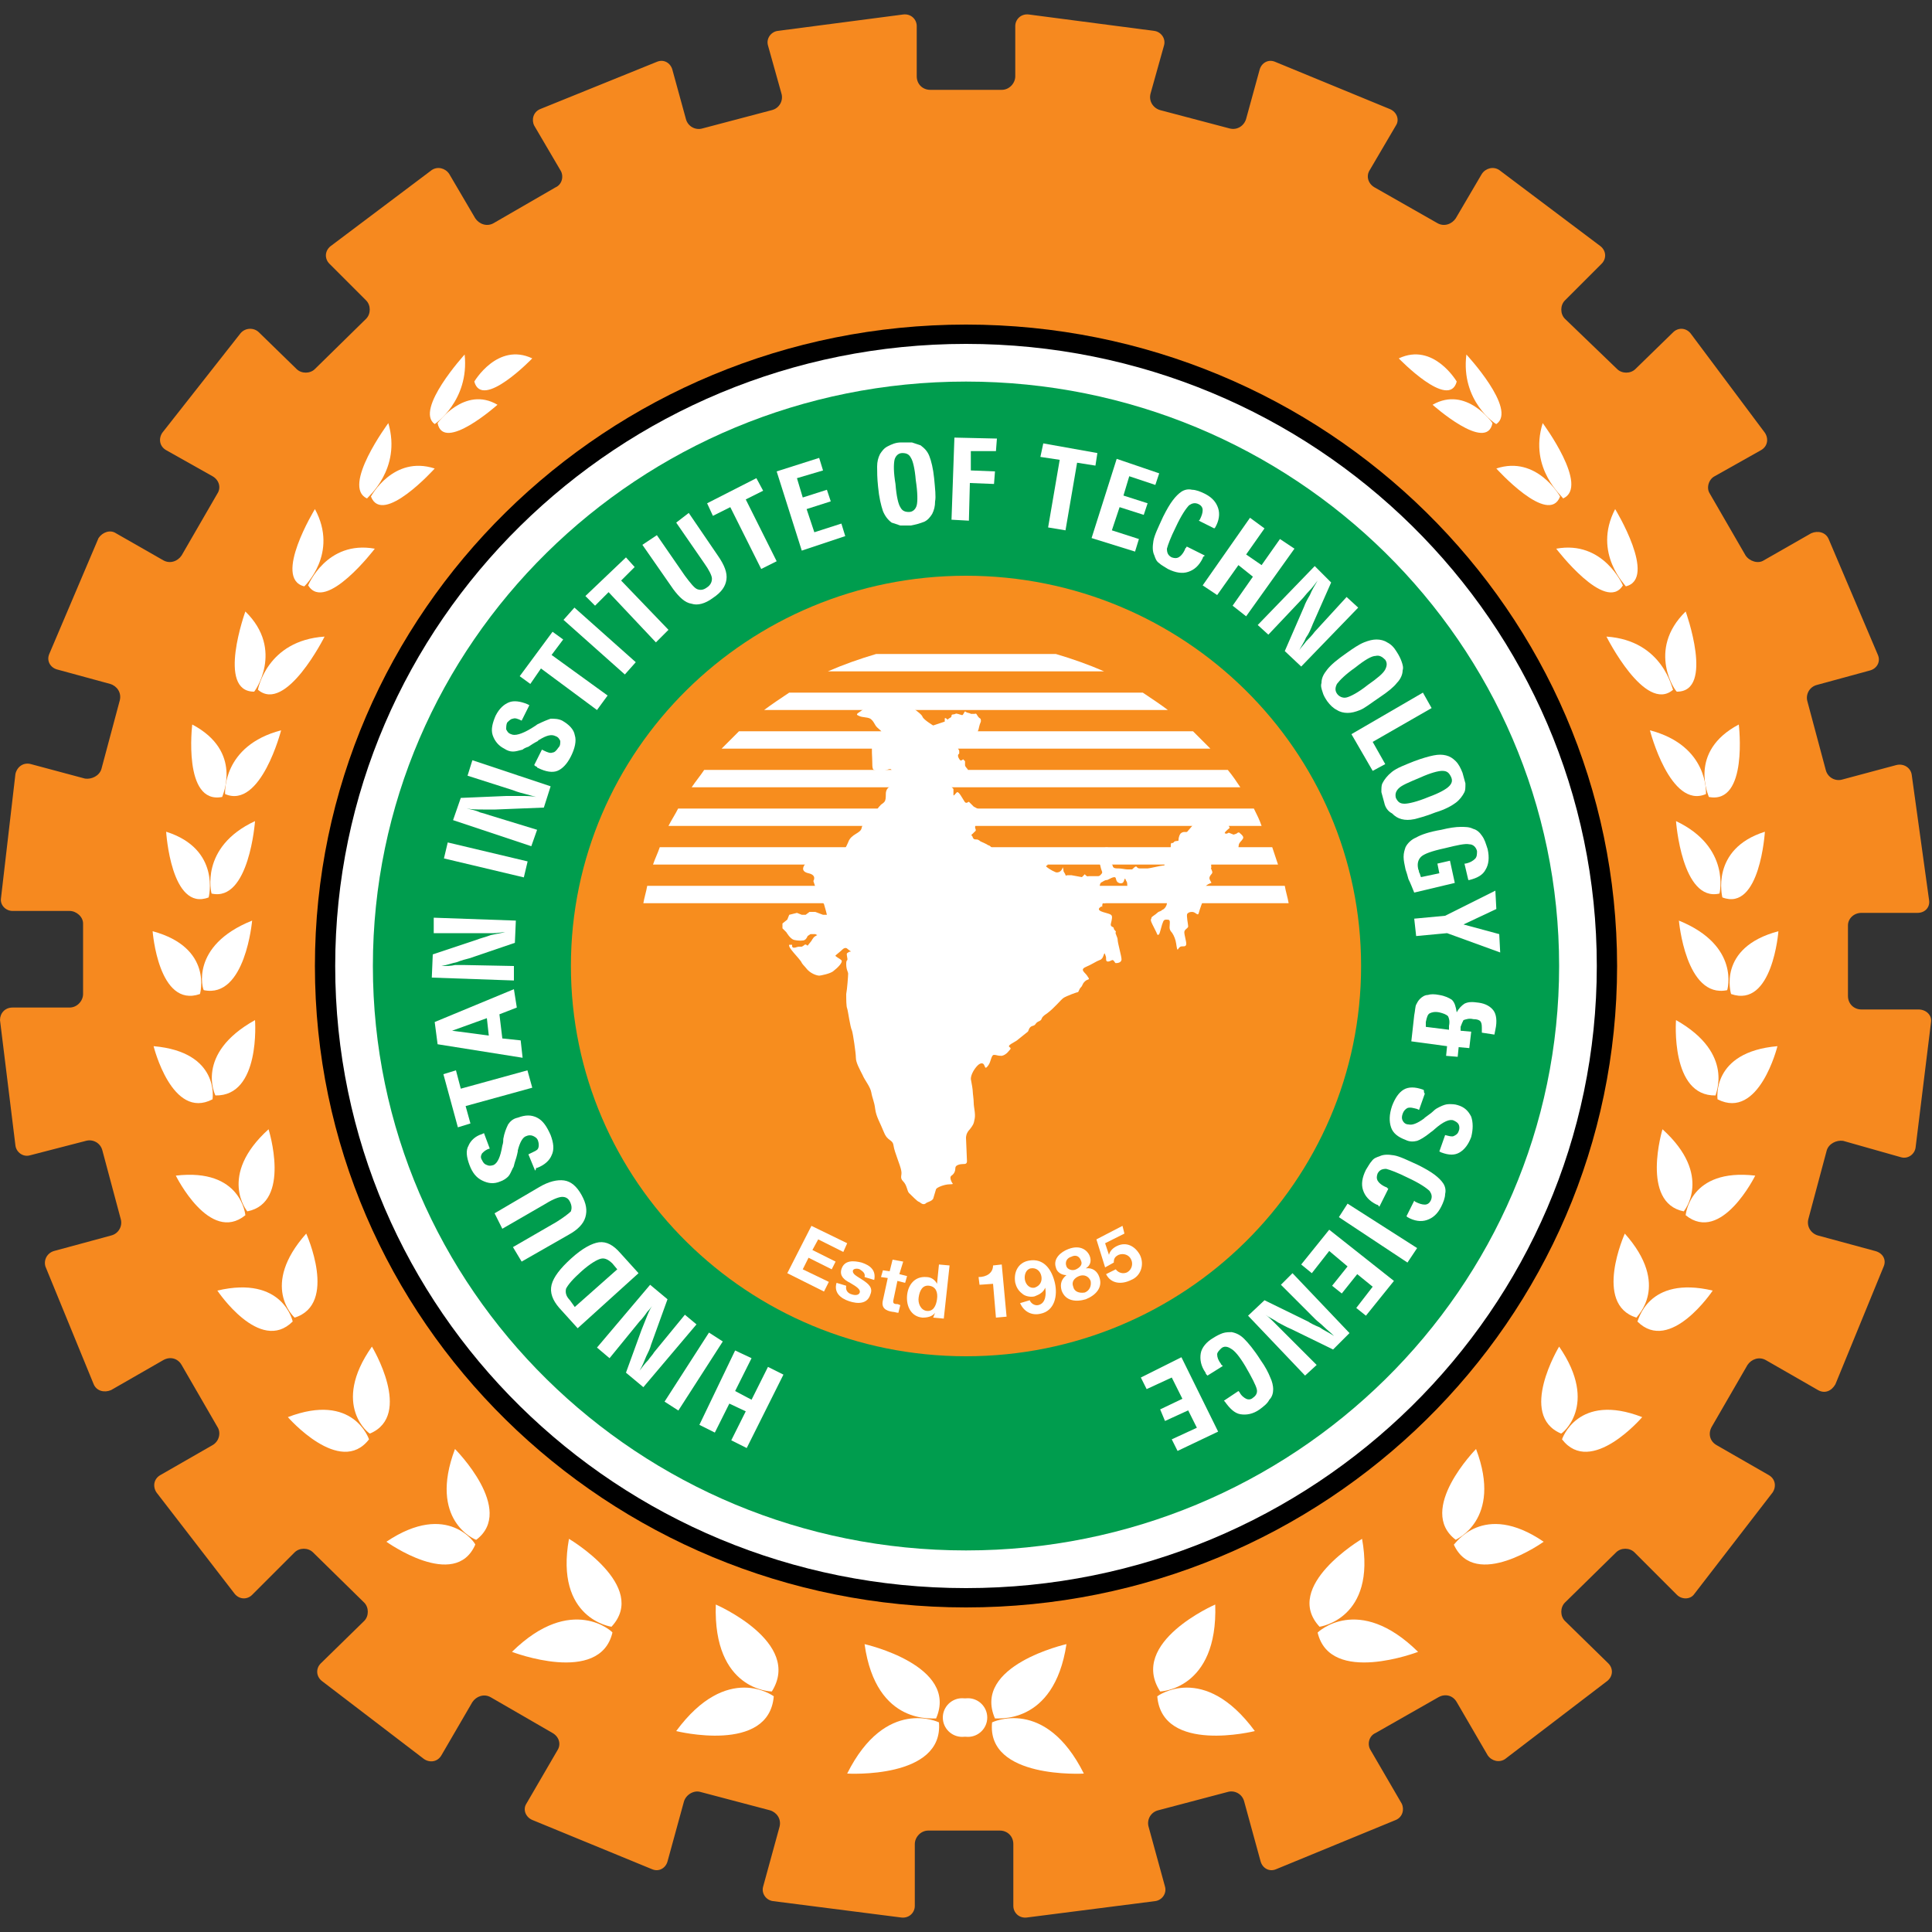 <?xml version="1.0" encoding="utf-8"?>
<!-- Generator: Adobe Illustrator 26.0.0, SVG Export Plug-In . SVG Version: 6.00 Build 0)  -->
<svg version="1.1" id="Layer_1" xmlns="http://www.w3.org/2000/svg" xmlns:xlink="http://www.w3.org/1999/xlink" x="0px" y="0px"
	 viewBox="0 0 200 200" style="enable-background:new 0 0 200 200;" xml:space="preserve">
<rect x="0" y="0" width="200" height="200" fill="#333333" stroke="none"/>
<style type="text/css">
	.st0{fill:#F6891F;}
	.st1{fill:#FFFFFF;}
	.st2{fill:#009D4E;}
	.st3{fill:#F78D1E;}
</style>
<g>
	<path class="st0" d="M196.8,119.8c0.7,0.2,1.4-0.3,1.5-1l1.6-13c0.1-0.7-0.5-1.3-1.3-1.3h-5.9c-0.8,0-1.4-0.6-1.4-1.4v-7.3
		c0-0.7,0.6-1.3,1.4-1.3h5.8c0.8,0,1.3-0.6,1.2-1.3l-1.8-13c-0.1-0.7-0.8-1.2-1.6-1l-5.6,1.5c-0.7,0.2-1.5-0.2-1.7-1l-1.9-7.1
		c-0.2-0.7,0.2-1.5,1-1.7l5.5-1.5c0.7-0.2,1.1-0.9,0.8-1.6l-5.1-12c-0.3-0.7-1.1-0.9-1.8-0.6l-4.9,2.8c-0.6,0.4-1.5,0.1-1.9-0.5
		l-3.7-6.4c-0.4-0.6-0.1-1.5,0.5-1.8l4.8-2.7c0.7-0.4,0.8-1.2,0.4-1.8L175,34.5c-0.5-0.6-1.3-0.6-1.8-0.1l-3.9,3.8
		c-0.5,0.5-1.4,0.5-1.9,0L162,33c-0.5-0.5-0.5-1.4,0-1.9l3.8-3.8c0.5-0.5,0.5-1.3-0.1-1.8l-10.5-7.9c-0.6-0.4-1.4-0.2-1.8,0.4
		l-2.7,4.6c-0.4,0.6-1.2,0.9-1.9,0.5l-6.5-3.7c-0.7-0.4-0.9-1.2-0.5-1.8l2.7-4.6c0.4-0.6,0.1-1.4-0.6-1.7L132,6.4
		c-0.7-0.3-1.4,0.1-1.6,0.8l-1.4,5.1c-0.2,0.7-0.9,1.2-1.7,1l-7.2-1.9c-0.7-0.2-1.2-0.9-1-1.7l1.4-5c0.2-0.7-0.3-1.4-1-1.5l-13-1.7
		c-0.8-0.1-1.4,0.5-1.4,1.2v5.2c0,0.7-0.6,1.4-1.4,1.4h-7.4c-0.8,0-1.4-0.6-1.4-1.4V2.7c0-0.7-0.6-1.3-1.4-1.2l-13,1.7
		c-0.7,0.1-1.2,0.8-1,1.5l1.4,5c0.2,0.7-0.2,1.5-1,1.7l-7.2,1.9c-0.7,0.2-1.5-0.2-1.7-1l-1.4-5.1c-0.2-0.7-0.9-1.1-1.6-0.8
		l-12.1,4.9c-0.7,0.3-0.9,1.1-0.6,1.7l2.7,4.6c0.4,0.6,0.2,1.5-0.5,1.8l-6.4,3.7c-0.7,0.4-1.5,0.1-1.9-0.5l-2.7-4.6
		c-0.4-0.6-1.2-0.8-1.8-0.4l-10.5,7.9c-0.6,0.5-0.6,1.3-0.1,1.8l3.8,3.8c0.5,0.5,0.5,1.4,0,1.9l-5.3,5.2c-0.5,0.5-1.4,0.5-1.9,0
		l-3.9-3.8c-0.5-0.5-1.4-0.5-1.9,0.1l-8.1,10.3c-0.4,0.6-0.3,1.4,0.4,1.8l4.8,2.7c0.7,0.4,0.9,1.2,0.5,1.8l-3.7,6.4
		c-0.4,0.6-1.2,0.9-1.9,0.5l-4.9-2.8c-0.6-0.4-1.4-0.1-1.8,0.5l-5.1,12c-0.3,0.7,0.1,1.4,0.8,1.6l5.5,1.5c0.7,0.2,1.2,0.9,1,1.7
		l-1.9,7.1c-0.2,0.7-1,1.1-1.7,1l-5.6-1.5c-0.7-0.2-1.4,0.2-1.6,1L0.1,93c-0.1,0.7,0.5,1.3,1.2,1.3h5.9c0.7,0,1.4,0.6,1.4,1.3v7.3
		c0,0.7-0.6,1.4-1.4,1.4H1.3c-0.8,0-1.3,0.6-1.3,1.3l1.6,13c0.1,0.7,0.8,1.2,1.5,1l5.8-1.5c0.7-0.2,1.5,0.2,1.7,1l1.9,7.1
		c0.2,0.7-0.2,1.5-1,1.7l-5.9,1.6c-0.7,0.2-1.1,0.9-0.9,1.6l5,12.2c0.3,0.7,1.1,0.9,1.8,0.6l5.4-3.1c0.7-0.4,1.5-0.2,1.9,0.5
		l3.7,6.4c0.4,0.6,0.2,1.5-0.5,1.9l-5.4,3.1c-0.7,0.4-0.8,1.2-0.4,1.8l8.1,10.5c0.5,0.6,1.3,0.6,1.8,0.1l4.4-4.4
		c0.5-0.5,1.4-0.5,1.9,0l5.3,5.2c0.5,0.5,0.5,1.4,0,1.9l-4.5,4.4c-0.5,0.5-0.5,1.3,0.1,1.8l10.6,8.1c0.6,0.4,1.4,0.3,1.8-0.4
		l3.2-5.5c0.4-0.6,1.2-0.9,1.9-0.5l6.4,3.7c0.7,0.4,0.9,1.2,0.5,1.8l-3.2,5.5c-0.4,0.6-0.1,1.4,0.6,1.7l12.4,5.1
		c0.7,0.3,1.4-0.1,1.6-0.8l1.7-6.2c0.2-0.7,1-1.2,1.7-1l7.2,1.9c0.7,0.2,1.2,0.9,1,1.7l-1.7,6.2c-0.2,0.7,0.3,1.4,1,1.5l13.3,1.7
		c0.8,0.1,1.4-0.5,1.4-1.2v-6.4c0-0.7,0.6-1.4,1.4-1.4h7.4c0.8,0,1.4,0.6,1.4,1.4v6.4c0,0.7,0.6,1.3,1.4,1.2l13.3-1.7
		c0.7-0.1,1.2-0.8,1-1.5l-1.7-6.2c-0.2-0.7,0.2-1.5,1-1.7l7.2-1.9c0.7-0.2,1.5,0.2,1.7,1l1.7,6.2c0.2,0.7,0.9,1.1,1.6,0.8l12.4-5.1
		c0.7-0.3,0.9-1.1,0.6-1.7l-3.2-5.5c-0.4-0.6-0.2-1.5,0.5-1.8l6.5-3.7c0.7-0.4,1.5-0.2,1.9,0.5l3.2,5.5c0.4,0.6,1.2,0.8,1.8,0.4
		l10.6-8.1c0.6-0.5,0.6-1.3,0.1-1.8l-4.5-4.4c-0.5-0.5-0.5-1.4,0-1.9l5.3-5.2c0.5-0.5,1.4-0.5,1.9,0l4.4,4.4
		c0.5,0.5,1.4,0.5,1.8-0.1l8.1-10.5c0.4-0.6,0.3-1.4-0.4-1.8l-5.4-3.1c-0.7-0.4-0.9-1.2-0.5-1.9l3.7-6.4c0.4-0.6,1.2-0.9,1.9-0.5
		l5.4,3.1c0.7,0.4,1.4,0.1,1.8-0.6l5-12.2c0.3-0.7-0.1-1.4-0.9-1.6l-5.9-1.6c-0.7-0.2-1.2-0.9-1-1.7l1.9-7.1c0.2-0.7,1-1.1,1.7-1
		L196.8,119.8z"/>
	<path d="M167.4,100c0,36.7-30.2,66.4-67.4,66.4c-37.2,0-67.4-29.7-67.4-66.4c0-36.7,30.2-66.4,67.4-66.4
		C137.2,33.6,167.4,63.3,167.4,100"/>
	<path class="st1" d="M165.3,100c0,35.6-29.3,64.4-65.3,64.4c-36.1,0-65.3-28.8-65.3-64.4c0-35.6,29.3-64.4,65.3-64.4
		C136.1,35.6,165.3,64.4,165.3,100"/>
	<path class="st2" d="M161.4,100c0,33.4-27.5,60.5-61.4,60.5c-33.9,0-61.4-27.1-61.4-60.5c0-33.4,27.5-60.5,61.4-60.5
		C133.9,39.5,161.4,66.6,161.4,100"/>
	<path class="st3" d="M140.9,100c0,22.3-18.3,40.4-40.9,40.4c-22.6,0-40.9-18.1-40.9-40.4c0-22.3,18.3-40.4,40.9-40.4
		C122.6,59.6,140.9,77.7,140.9,100"/>
	<path class="st1" d="M96.6,75.1c0,0-1-0.6-1.1-0.9c-0.1-0.3-0.9-0.8-1.1-1c-0.2-0.3-0.6-1.1-1.2-1.1c-0.6-0.1-0.5-0.1-0.9-0.1
		c-0.3,0.1-0.8,0-1.1,0.3c-0.3,0.3-0.6,0.3-0.8,0.4c-0.3,0.1-0.4,0.1-0.9,0.6c-0.5,0.5-1.1,0.6-0.6,0.8c0.4,0.2,0.8,0.1,1.2,0.3
		c0.4,0.3,0.4,0.6,0.7,0.9c0.3,0.3,0.6,0.4,0.4,0.7c-0.3,0.3-0.8-0.1-0.9,0.8c-0.1,0.9,0,1.5,0,2.2c0,0.8,0.1,0.7,0.6,0.8
		c0.6,0.2,1.4-0.5,1.4,0c0,0.5,0.4,0.6,0.6,0.7c0.2,0.1,0.3,0.6-0.1,0.7c-0.4,0.1-1.1,0.2-1.1,1c0,0.8-0.1,0.8-0.5,1.1
		c-0.4,0.4-0.4,0.5-0.7,1.1c-0.4,0.6-1.2,0.7-1.3,1.3c-0.1,0.6-1.1,0.6-1.4,1.5c-0.4,0.9-0.7,1.3-1,1.4c-0.3,0.1-1.1,0.3-1.4,0.1
		c-0.3-0.2-0.3-1.1-0.8-0.6c-0.5,0.6-1,1.1-1.2,1.3c-0.2,0.2-0.6,0.8,0.3,1c0.9,0.2,0.5,0.8,0.5,0.8l0.2,0.6l0.4,0.3l0.2,1l0.3,0.5
		l0.2,0.7l0.1,0.4h-0.4l-0.8-0.3h-0.6l-0.4,0.3L83,94.7l-0.5-0.2l-0.8,0.2l-0.2,0.5L81,95.6l0,0.5l0.4,0.4c0,0,0.4,0.7,0.8,0.8
		c0.4,0.1,1,0.1,1.1,0c0.2-0.1,0.3-0.4,0.3-0.4l0.3-0.2l0.5,0l0.2,0.1c0,0-0.4,0.2-0.4,0.3c-0.1,0.1-0.2,0.3-0.2,0.3l-0.4,0.5
		c0,0-0.2-0.2-0.3-0.1c-0.1,0.1-0.3,0.2-0.3,0.2S82.8,98,82.7,98c-0.1,0-0.4,0.1-0.4,0.1l-0.2,0L82,98v-0.2h-0.3
		c0,0-0.1,0.1,0.2,0.5c0.3,0.4,0.7,0.8,1,1.2c0.2,0.4,0.3,0.4,0.7,0.9c0.5,0.5,1.1,0.6,1.2,0.6c0.1,0,1.2-0.2,1.5-0.5
		c0.4-0.3,1-0.9,0.8-1.1c-0.2-0.2-0.7-0.4-0.6-0.5c0.1-0.1,0.5-0.4,0.7-0.6c0.2-0.2,0.4-0.2,0.5-0.1c0.1,0.1,0.4,0.3,0.4,0.3
		s-0.2,0-0.3,0.1c-0.1,0.1-0.2,0-0.1,0.5c0.1,0.5-0.1,0.1-0.1,0.7c0,0.6,0.2,0.8,0.2,1c0,0.2-0.1,1.6-0.2,2.1c0,0.5,0,1.3,0.1,1.5
		c0.1,0.3,0.3,1.9,0.5,2.3c0.1,0.3,0.4,2.3,0.4,2.8c0,0.5,0.4,1.2,0.7,1.8c0.2,0.5,0.8,1.2,0.9,1.8c0.1,0.6,0.3,0.9,0.4,1.7
		c0.1,0.8,0.5,1.4,0.9,2.4c0.4,1,0.9,0.7,1,1.4c0.1,0.7,0.7,2,0.8,2.6c0.1,0.5-0.2,0.7,0.2,1.1c0.4,0.4,0.4,1,0.6,1.2
		c0.2,0.2,0.9,0.9,1,0.9c0.1,0,0.4,0.4,0.7,0.2c0.2-0.2,0.6-0.2,0.8-0.5c0.1-0.3,0.2-0.7,0.3-1c0.1-0.2,0.9-0.5,1.4-0.5
		c0.5,0,0.3-0.1,0.3-0.1s-0.4-0.6-0.1-0.8c0.3-0.2,0.4-0.5,0.4-0.8c0-0.3,0.5-0.4,0.8-0.4c0.2,0,0.4,0,0.4-0.3
		c0-0.3-0.1-2.2-0.1-2.4c0-0.1,0-0.5,0.4-0.9c0.3-0.4,0.4-0.5,0.5-1.1c0.1-0.5-0.1-1.2-0.1-1.6c0-0.4-0.1-1-0.1-1.2
		c0-0.2-0.1-0.8-0.2-1.3c0-0.5,0.4-1.1,0.7-1.4c0.3-0.3,0.6-0.3,0.7,0c0.1,0.2,0.1,0.4,0.4,0c0.3-0.4,0.3-1.1,0.6-1.1
		c0.3,0,0.3,0.1,0.8,0.1c0.5-0.1,0.8-0.6,0.9-0.7c0.1-0.2-0.3-0.2-0.1-0.4c0.2-0.2,0.7-0.4,0.9-0.6c0.1-0.1,0.9-0.7,1-0.8
		c0.1-0.1,0.1-0.5,0.5-0.6c0.4-0.1,0.2-0.3,0.7-0.5c0.4-0.2,0-0.3,0.8-0.8c0.8-0.6,1.4-1.4,1.7-1.6c0.3-0.2,1.4-0.6,1.5-0.6
		c0.1-0.1,0.1-0.3,0.3-0.5c0.2-0.2,0.1-0.3,0.4-0.6c0.3-0.3,0.6-0.1,0.3-0.5c-0.2-0.4-0.9-0.7-0.2-1c0.7-0.3,1.1-0.6,1.4-0.7
		c0.2-0.1,0.1,0,0.3-0.2c0.2-0.3,0.2-0.7,0.3-0.4c0.1,0.3,0.1,0.2,0.1,0.5c0,0.4,0.4,0.2,0.6,0.1c0.2-0.1,0.3,0.3,0.4,0.3
		c0.1,0,0.6,0,0.6-0.4c0-0.3-0.4-1.7-0.4-2c0-0.3-0.3-0.7-0.2-0.8c0.1-0.1-0.2-0.2-0.2-0.4c0-0.2-0.4-0.1-0.3-0.5
		c0.1-0.4,0.2-0.8,0-0.9c-0.2-0.2-1.5-0.3-1.2-0.7c0.4-0.4,0.3,0.1,0.3-0.1c0-0.2,0-0.5,0.2-0.4c0.2,0.1,0.4-0.5,0.7-0.6
		c0.3-0.1,0.6,0,0.1-0.4c-0.5-0.4-1.4-0.6-1.3-0.7c0.1-0.1,0-0.4,0.3-0.5c0.3-0.2,0.4-0.2,0.5-0.2c0.1,0,0.8-0.5,0.9-0.2
		c0.1,0.3,0,0.1,0.1,0.3c0.1,0.2,0.4,0.3,0.6,0.2c0.2-0.1,0.2-0.6,0.3-0.4c0.1,0.3,0.2,0.2,0.2,0.7c0,0.5,0,1.1,0.2,1.1
		c0.2,0,0.2-0.1,0.6,0c0.4,0.1,0.3,0,0.6,0c0.3,0,0.7-0.4,0.8-0.4c0.1,0,0,0,0.4,0.1c0.3,0.1,0.3,0.2,0.7,0.2c0.4,0,0.5-0.2,0.8,0
		c0.3,0.1,0.4,0.2,0.4,0.3c0,0.1-0.4-0.1-0.4,0.1c0,0.2,0,0.2,0,0.4c0,0.2-0.2,0.6-0.5,0.7c-0.2,0.2-0.3,0.1-0.5,0.3
		c-0.2,0.2-0.6,0.4-0.6,0.5c0,0.2-0.2,0.1,0.1,0.7c0.3,0.6,0.3,0.6,0.4,0.8c0.1,0.2,0.1,0.4,0.3,0.2c0.1-0.2,0.2-0.7,0.3-1
		c0.1-0.2,0.1-0.5,0.4-0.5c0.3,0,0.4,0,0.4,0.3c0,0.4-0.1,0.6,0.1,0.9c0.2,0.2,0.4,0.6,0.5,1c0.1,0.4,0.1,0.8,0.2,0.9
		c0,0.1,0.1-0.2,0.3-0.3c0.2-0.1,0.6,0.1,0.6-0.3c0-0.3-0.2-0.9-0.2-1.2c0-0.3,0.4-0.4,0.4-0.6c0-0.2-0.2-1.1-0.1-1.3
		c0.1-0.1,0.2-0.2,0.5-0.2c0.4,0,0.6,0.5,0.7,0.1c0.1-0.4,0.4-1.2,0.5-1.4c0-0.2,0.3-0.4,0.3-0.7c0-0.3-0.2,0-0.2-0.4
		c0-0.4,0.7-0.6,0.7-0.6c0-0.1-0.2-0.3-0.2-0.5c0-0.2,0.2-0.4,0.2-0.4s0.1-0.1,0.1-0.2c0-0.1-0.1-0.3-0.1-0.3c0-0.1-0.1-0.1,0-0.2
		c0-0.1-0.1-0.4,0.1-0.4c0.2,0,0.7-0.4,0.8-0.6c0.1-0.2,0.6-0.7,0.7-0.7c0.1,0,0.9-0.1,1,0c0.1,0,0.2,0.3,0.2,0.3s0.2,0.3,0.3,0.1
		c0.1-0.2-0.3-0.6-0.3-0.6s0-0.5,0.1-0.6c0.1-0.2,0.4-0.4,0.4-0.6c0-0.2-0.3-0.4-0.4-0.5c-0.1-0.1-0.3,0.1-0.3,0.1l-0.3,0.1
		l-0.5-0.2l-0.2,0.1c0,0-0.3,0-0.2-0.1c0-0.1,0.5-0.5,0.5-0.5s-0.2-0.4-0.2-0.5c0-0.1-0.1-0.3-0.1-0.3l-0.2,0.3c0,0-0.3,0.1-0.3,0
		c0-0.1,0.5-0.5,0.4-0.6c-0.1-0.1-0.6-0.2-0.7-0.2c-0.1,0-0.4,0.3-0.5,0.5c-0.1,0.2-0.2,0.4-0.2,0.4s-0.3,0-0.4-0.1
		c-0.1-0.1-0.7-0.2-0.8-0.2c-0.1,0.1-0.3-0.3-0.3-0.2c0,0.1-0.3,0.4-0.4,0.5c-0.2,0.2-0.6,0.7-0.7,0.8c-0.1,0.1-0.4-0.1-0.7,0.2
		c-0.2,0.3-0.2,0.6-0.2,0.7c0,0.1-0.4,0-0.5,0.2c-0.2,0.2-0.2-0.1-0.3,0.2c0,0.3,0,0.4-0.1,0.4c-0.2,0-0.8,0-1,0.1
		c-0.2,0.1-0.4-0.3-0.5,0.1c-0.1,0.4-0.1,0.3,0.4,0.5c0.4,0.2,0.5,0.5,0.5,0.7c0,0.2,0.2,0.4-0.1,0.4c-0.2,0-1.4,0.3-1.6,0.3h-0.8
		c-0.3,0-0.3-0.2-0.4-0.2c-0.1,0-0.3,0.2-0.4,0.3c-0.1,0-0.3,0-0.5,0c-0.2,0-0.6-0.1-0.9-0.1c-0.3,0-0.5,0-0.6-0.2
		c0-0.2-0.3-0.4-0.3-0.6c0-0.3-0.1-0.6,0-0.9c0.1-0.3,0-0.4-0.1-0.4c-0.1-0.1-0.4-0.1-0.5,0c-0.1,0.1-0.4,0.2-0.4,0.4
		c0,0.2,0,0.3-0.1,0.6c-0.1,0.3,0,0.4,0.1,0.8c0.1,0.5,0.2,0.6,0.2,0.7c0,0.1-0.1,0.2-0.2,0.3c-0.1,0.1-0.2,0.1-0.3,0.1
		c-0.2,0-0.7,0-0.9,0c-0.2,0.1-0.4-0.2-0.4-0.2l-0.3,0.3l-1.1-0.2c0,0-0.4,0-0.4,0c-0.1,0-0.1,0.1-0.2,0c0-0.1-0.1-0.2-0.2-0.4
		c0-0.2-0.1-0.5-0.1-0.4c0,0.1-0.2,0.6-0.7,0.5c-0.5-0.2-0.9-0.5-1-0.6c-0.1-0.1,0.5-0.2-0.1-0.3c-0.5-0.2-0.6-0.3-1-0.3
		c-0.4,0-0.8,0-0.9,0.1c-0.1,0.1-0.1,0.2-0.4,0.1c-0.3-0.1-0.8-0.3-0.8-0.3s0.2-0.2-0.2-0.2c-0.3,0-0.3-0.1-0.4-0.1
		c-0.1,0-0.3-0.2-0.5-0.2h-0.5c0,0-0.5-0.2-0.6-0.4c-0.1-0.2-0.4-0.6-0.6-0.6c-0.1-0.1-0.8-0.4-0.8-0.4s-0.2-0.2-0.4-0.2
		c-0.2,0-0.3,0-0.4-0.2c0-0.2-0.3-0.2,0-0.4c0.2-0.2,0,0,0.2-0.2c0.3-0.2-0.1-0.3,0.1-0.7c0.1-0.4,0.8-0.5,0.9-0.6
		c0.1-0.1,0.2-0.4,0.2-0.5c0-0.1-0.3-0.2-0.6-0.4c-0.3-0.2-0.7-0.4-0.7-0.4s-0.5-0.5-0.5-0.5c-0.1,0-0.3,0.3-0.5-0.1
		c-0.2-0.3-0.5-0.9-0.7-0.9c-0.1,0-0.4,0.5-0.4,0.3c0-0.2,0-0.5,0-0.6c0-0.1-0.4-0.3-0.3-0.6c0.1-0.3,0.1-0.4,0.1-0.5
		c0-0.1-0.3-0.7-0.3-0.7s0.5-0.2,0.5-0.1c0,0.1,0.2,0.4,0.2,0.4l0.6-0.1c0,0,0.2,0,0.3-0.1c0.2-0.1,0.4-0.2,0.4-0.3
		c0-0.1-0.3-0.3-0.3-0.5c0-0.2,0-0.4,0-0.4l-0.2-0.2c0,0-0.2,0.2-0.3,0.1c-0.1-0.1-0.3-0.4-0.2-0.6c0.1-0.1,0.1,0,0.1-0.3
		c0-0.3-0.3-0.3,0-0.4c0.3-0.1,0.5,0,0.7-0.1c0.2-0.1,0.2-0.3,0.2-0.5c0-0.2,0.1-0.4,0.2-0.4c0.1,0,0.3,0,0.5-0.1
		c0.2-0.2,0.4-0.8,0.4-0.8s0.1-0.5,0.2-0.7c0.1-0.2,0-0.4,0-0.4s-0.2-0.1-0.3-0.3c-0.1-0.1-0.1-0.3-0.3-0.2c-0.1,0-0.3,0-0.4,0
		c-0.1-0.1-0.4-0.1-0.5-0.2c-0.1-0.1-0.2,0-0.2,0.1c-0.1,0.1-0.1,0.3-0.3,0.2c-0.1,0-0.5-0.2-0.6-0.1c-0.2,0.1-0.4,0-0.4,0.2
		c0,0.2-0.2,0.2-0.3,0.3l-0.1,0.1c0,0-0.3-0.3-0.3-0.1c0,0.2,0,0.3,0,0.3S96.6,75.1,96.6,75.1"/>
	<path class="st1" d="M133,91.7H67c-0.1,0.6-0.3,1.2-0.4,1.8h66.8C133.3,92.9,133.1,92.3,133,91.7 M131.7,87.7H68.3
		c-0.2,0.6-0.5,1.2-0.7,1.8h64.7C132.1,88.9,131.9,88.3,131.7,87.7z M123.5,75.7h-47c-0.6,0.6-1.2,1.2-1.8,1.8h50.6
		C124.7,76.9,124.1,76.3,123.5,75.7z M129.8,83.7H70.2c-0.3,0.6-0.7,1.2-1,1.8h61.4C130.4,84.9,130.1,84.3,129.8,83.7z M109.3,67.7
		H90.7c-1.7,0.5-3.4,1.1-5,1.8h28.6C112.7,68.8,111,68.2,109.3,67.7z M118.3,71.7H81.7c-0.9,0.6-1.8,1.2-2.6,1.8h41.8
		C120.1,72.9,119.2,72.3,118.3,71.7z M127.1,79.7H72.9c-0.4,0.6-0.9,1.2-1.3,1.8h56.8C128,80.9,127.6,80.3,127.1,79.7z"/>
	<path class="st1" d="M125.8,166.1c0,0-9,3.9-5.7,9C120,175.1,126.1,175,125.8,166.1"/>
	<path class="st1" d="M129.9,179.2c0,0-9.6,2.4-10.1-3.6C119.8,175.6,124.6,172,129.9,179.2"/>
	<path class="st1" d="M110.4,170.2c0,0-9.8,2.2-7.4,7.7C103,177.8,109.1,178.8,110.4,170.2"/>
	<path class="st1" d="M112.2,183.6c0,0-10.1,0.6-9.5-5.3C102.7,178.3,108.2,175.6,112.2,183.6"/>
	<path class="st1" d="M141,159.3c0,0-8.3,4.9-4.4,9.1C136.6,168.4,142.5,167.6,141,159.3"/>
	<path class="st1" d="M146.8,171c0,0-9.1,3.5-10.4-2C136.4,169,140.6,164.9,146.8,171"/>
	<path class="st1" d="M152.8,150c0,0-6.2,6.3-2.1,9.4C150.6,159.4,155.6,157.4,152.8,150"/>
	<path class="st1" d="M159.8,159.6c0,0-7.1,5.1-9.3,0.3C150.6,159.9,153.5,155.3,159.8,159.6"/>
	<path class="st1" d="M161.4,139.4c0,0-4.3,7.1,0.2,9C161.6,148.5,165.6,145.5,161.4,139.4"/>
	<path class="st1" d="M170,146.7c0,0-5.3,6.2-8.3,2.3C161.7,149,163.3,144.1,170,146.7"/>
	<path class="st1" d="M168.2,127.7c0,0-3.3,7.3,1.2,8.7C169.4,136.3,173,133.1,168.2,127.7"/>
	<path class="st1" d="M177.3,133.6c0,0-4.4,6.6-7.8,3.2C169.6,136.8,170.5,132,177.3,133.6"/>
	<path class="st1" d="M172.1,116.9c0,0-2.3,7.6,2.2,8.5C174.3,125.4,177.4,121.7,172.1,116.9"/>
	<path class="st1" d="M181.7,121.7c0,0-3.5,7.1-7.2,4.1C174.5,125.8,174.9,120.9,181.7,121.7"/>
	<path class="st1" d="M173.5,105.6c0,0-0.6,7.9,4.1,7.8C177.5,113.4,179.7,109.1,173.5,105.6"/>
	<path class="st1" d="M184,108.3c0,0-1.9,7.7-6.2,5.5C177.8,113.8,177.1,108.9,184,108.3"/>
	<path class="st1" d="M173.8,95.3c0,0,0.7,8.1,5,7.2C178.8,102.5,180.2,97.9,173.8,95.3"/>
	<path class="st1" d="M184.1,96.4c0,0-0.6,8-4.9,6.5C179.2,102.9,177.7,98.1,184.1,96.4"/>
	<path class="st1" d="M173.5,85c0,0,0.6,8.4,4.5,7.5C178,92.5,179.2,87.7,173.5,85"/>
	<path class="st1" d="M182.7,86.1c0,0-0.5,8.3-4.4,6.8C178.3,92.9,177,87.9,182.7,86.1"/>
	<path class="st1" d="M170.8,75.6c0,0,2.1,8.2,5.8,6.6C176.6,82.1,176.9,77.2,170.8,75.6"/>
	<path class="st1" d="M180,75c0,0,1,8.3-3.1,7.5C176.9,82.4,174.7,77.8,180,75"/>
	<path class="st1" d="M166.3,65.9c0,0,4,8,6.9,5.5C173.1,71.4,172.2,66.3,166.3,65.9"/>
	<path class="st1" d="M174.5,63.3c0,0,3,8.3-0.9,8.3C173.5,71.7,170.4,67.3,174.5,63.3"/>
	<path class="st1" d="M161.1,56.8c0,0,5.1,6.7,6.9,3.8C168,60.6,166,55.9,161.1,56.8"/>
	<path class="st1" d="M167.2,52.7c0,0,4.4,7.2,1.1,8C168.4,60.7,164.8,57.3,167.2,52.7"/>
	<path class="st1" d="M154.9,48.5c0,0,5.4,6,6.6,2.9C161.5,51.4,159.1,47.1,154.9,48.5"/>
	<path class="st1" d="M159.7,43.8c0,0,4.9,6.6,2.1,7.8C161.9,51.5,158.2,48.6,159.7,43.8"/>
	<path class="st1" d="M148.3,41.9c0,0,5.6,5,6.2,1.9C154.5,43.8,151.8,39.9,148.3,41.9"/>
	<path class="st1" d="M144.8,37.1c0,0,5.2,5.4,6,2.4C150.8,39.5,148.4,35.4,144.8,37.1"/>
	<path class="st1" d="M151.8,36.7c0,0,5.3,5.7,3.1,7.2C154.8,43.9,151.2,41.5,151.8,36.7"/>
	<path class="st1" d="M98.2,177.8c0-1.1,0.9-2,2-2c1.1,0,2,0.9,2,2c0,1.1-0.9,2-2,2C99.1,179.8,98.2,178.9,98.2,177.8"/>
	<path class="st1" d="M74.1,166.1c0,0,9,3.9,5.8,9C79.8,175.1,73.8,175,74.1,166.1"/>
	<path class="st1" d="M70,179.2c0,0,9.6,2.4,10.1-3.6C80.1,175.6,75.3,172,70,179.2"/>
	<path class="st1" d="M89.5,170.2c0,0,9.8,2.2,7.4,7.7C96.8,177.8,90.7,178.8,89.5,170.2"/>
	<path class="st1" d="M87.7,183.6c0,0,10,0.6,9.5-5.3C97.2,178.3,91.7,175.6,87.7,183.6"/>
	<path class="st1" d="M58.9,159.3c0,0,8.3,4.9,4.4,9.1C63.3,168.4,57.4,167.6,58.9,159.3"/>
	<path class="st1" d="M53,171c0,0,9.1,3.5,10.4-2C63.5,169,59.2,164.9,53,171"/>
	<path class="st1" d="M47.1,150c0,0,6.3,6.3,2.2,9.4C49.2,159.4,44.3,157.4,47.1,150"/>
	<path class="st1" d="M40,159.6c0,0,7.1,5.1,9.2,0.3C49.3,159.9,46.4,155.3,40,159.6"/>
	<path class="st1" d="M38.5,139.4c0,0,4.3,7.1-0.2,9C38.3,148.5,34.2,145.5,38.5,139.4"/>
	<path class="st1" d="M29.8,146.7c0,0,5.4,6.2,8.4,2.3C38.2,149,36.6,144.1,29.8,146.7"/>
	<path class="st1" d="M31.7,127.7c0,0,3.3,7.3-1.2,8.7C30.4,136.3,26.9,133.1,31.7,127.7"/>
	<path class="st1" d="M22.5,133.6c0,0,4.4,6.6,7.8,3.2C30.3,136.8,29.3,132,22.5,133.6"/>
	<path class="st1" d="M27.8,116.9c0,0,2.4,7.6-2.2,8.5C25.6,125.4,22.5,121.7,27.8,116.9"/>
	<path class="st1" d="M18.2,121.7c0,0,3.5,7.1,7.2,4.1C25.4,125.8,25,120.9,18.2,121.7"/>
	<path class="st1" d="M26.4,105.6c0,0,0.6,7.9-4.1,7.8C22.3,113.4,20.1,109.1,26.4,105.6"/>
	<path class="st1" d="M15.9,108.3c0,0,1.9,7.7,6.1,5.5C22,113.8,22.8,108.9,15.9,108.3"/>
	<path class="st1" d="M26.1,95.3c0,0-0.7,8.1-5,7.2C21,102.5,19.6,97.9,26.1,95.3"/>
	<path class="st1" d="M15.8,96.4c0,0,0.6,8,4.9,6.5C20.7,102.9,22.1,98.1,15.8,96.4"/>
	<path class="st1" d="M26.4,85c0,0-0.6,8.4-4.5,7.5C21.9,92.5,20.6,87.7,26.4,85"/>
	<path class="st1" d="M17.2,86.1c0,0,0.5,8.3,4.4,6.8C21.6,92.9,22.9,87.9,17.2,86.1"/>
	<path class="st1" d="M29.1,75.6c0,0-2.1,8.2-5.8,6.6C23.3,82.1,23,77.2,29.1,75.6"/>
	<path class="st1" d="M19.9,75c0,0-1,8.3,3.1,7.5C23,82.4,25.2,77.8,19.9,75"/>
	<path class="st1" d="M33.6,65.9c0,0-4,8-6.9,5.5C26.7,71.4,27.6,66.3,33.6,65.9"/>
	<path class="st1" d="M25.4,63.3c0,0-3,8.3,0.9,8.3C26.3,71.7,29.5,67.3,25.4,63.3"/>
	<path class="st1" d="M38.8,56.8c0,0-5.1,6.7-6.9,3.8C31.9,60.6,33.8,55.9,38.8,56.8"/>
	<path class="st1" d="M32.6,52.7c0,0-4.4,7.2-1.1,8C31.5,60.7,35.1,57.3,32.6,52.7"/>
	<path class="st1" d="M45,48.5c0,0-5.4,6-6.6,2.9C38.4,51.4,40.7,47.1,45,48.5"/>
	<path class="st1" d="M40.2,43.8c0,0-4.9,6.6-2.2,7.8C38,51.5,41.6,48.6,40.2,43.8"/>
	<path class="st1" d="M51.5,41.9c0,0-5.6,5-6.2,1.9C45.3,43.8,48.1,39.9,51.5,41.9"/>
	<path class="st1" d="M55.1,37.1c0,0-5.2,5.4-6,2.4C49.1,39.5,51.5,35.4,55.1,37.1"/>
	<path class="st1" d="M48.1,36.7c0,0-5.2,5.7-3.1,7.2C45,43.9,48.6,41.5,48.1,36.7"/>
	<path class="st1" d="M101.6,177.8c0-1.1-0.9-2-2-2c-1.1,0-2,0.9-2,2c0,1.1,0.9,2,2,2C100.7,179.8,101.6,178.9,101.6,177.8"/>
	<polygon class="st1" points="84,126.9 87.7,128.7 87.3,129.6 84.7,128.3 84.1,129.4 86.5,130.6 86.1,131.4 83.7,130.2 83.1,131.4 
		85.8,132.7 85.3,133.7 81.5,131.8 	"/>
	<path class="st1" d="M87.6,133.1c-0.1,0.5,0.2,0.8,0.6,0.9c0.3,0.1,0.7,0.1,0.8-0.2c0.1-0.3-0.3-0.6-1-1c-0.6-0.3-1.1-0.7-0.9-1.4
		c0.3-1,1.3-0.9,2.1-0.7c0.9,0.3,1.5,0.8,1.3,1.8l-1-0.3c0.1-0.4-0.2-0.6-0.5-0.8c-0.2-0.1-0.6-0.1-0.7,0.1c-0.1,0.4,0.4,0.6,1,1
		c0.6,0.4,1.1,0.8,0.8,1.5c-0.3,1-1.3,1-2.2,0.7c-0.9-0.3-1.6-0.9-1.3-1.9L87.6,133.1z"/>
	<path class="st1" d="M93.1,131.9l0.8,0.2l-0.2,0.7l-0.8-0.2l-0.4,1.9c-0.1,0.4,0,0.5,0.4,0.5c0.1,0,0.2,0.1,0.3,0.1l-0.2,0.8
		c-0.2,0-0.4-0.1-0.6-0.1c-0.7-0.1-1.2-0.4-1-1.2l0.5-2.3l-0.7-0.1l0.2-0.7l0.7,0.1l0.3-1.2l1.1,0.2L93.1,131.9z"/>
	<path class="st1" d="M96.8,135.9L96.8,135.9c-0.3,0.4-0.8,0.5-1.3,0.5c-1.2-0.1-1.7-1.2-1.6-2.3c0.1-1.1,0.8-2,2-1.9
		c0.5,0,0.9,0.3,1.1,0.7h0l0.2-2l1.1,0.1l-0.6,5.5l-1.1-0.1L96.8,135.9z M96.2,133.1c-0.7-0.1-1,0.5-1.1,1.2
		c-0.1,0.6,0.2,1.3,0.8,1.4c0.7,0.1,1-0.5,1.1-1.2C97.1,133.8,96.9,133.2,96.2,133.1z"/>
	<path class="st1" d="M104.2,136.3l-1.1,0.1l-0.3-3.5l-1.4,0.1l-0.1-0.8c0.8,0,1.5-0.4,1.5-1.2l0.9-0.1L104.2,136.3z"/>
	<path class="st1" d="M106.6,134.6c0.1,0.3,0.5,0.6,0.9,0.5c0.8-0.2,0.8-1.2,0.7-1.8l0,0c-0.2,0.5-0.6,0.7-1.1,0.9
		c-0.4,0.1-1,0-1.3-0.3c-0.4-0.3-0.6-0.7-0.7-1.1c-0.2-1.1,0.3-2.1,1.4-2.3c1.6-0.3,2.4,1,2.7,2.3c0.3,1.3,0,2.9-1.5,3.2
		c-0.9,0.2-1.7-0.2-2.1-1.1L106.6,134.6z M107.8,132.1c-0.1-0.5-0.5-0.9-1.1-0.8c-0.5,0.1-0.7,0.7-0.6,1.2c0.1,0.5,0.5,0.9,1,0.8
		C107.7,133.1,107.9,132.6,107.8,132.1z"/>
	<path class="st1" d="M110.6,129.3c1.3-0.5,2,0.2,2.2,0.7c0.2,0.5,0.1,1-0.4,1.3l0,0c0.7-0.1,1.2,0.3,1.4,0.9
		c0.4,1.1-0.4,1.9-1.4,2.3c-1,0.3-2.1,0.2-2.5-0.9c-0.2-0.7,0-1.2,0.5-1.6h0c-0.5,0-1-0.3-1.1-0.8
		C109,130.3,109.8,129.6,110.6,129.3 M111.4,131.4c0.4-0.2,0.7-0.5,0.5-0.9c-0.1-0.3-0.4-0.7-1-0.4c-0.4,0.1-0.7,0.5-0.5,1
		C110.5,131.4,111,131.6,111.4,131.4z M112.3,133.8c0.5-0.2,0.7-0.7,0.6-1.2c-0.2-0.5-0.7-0.7-1.2-0.5c-0.5,0.2-0.8,0.6-0.6,1.1
		C111.2,133.7,111.7,133.9,112.3,133.8z"/>
	<path class="st1" d="M116.4,127.7l-2,1l0.4,1.2l0,0c0.1-0.4,0.4-0.7,0.8-0.9c1-0.5,1.9,0,2.4,0.9c0.5,1,0.1,2.2-0.9,2.6
		c-1,0.5-2.1,0.4-2.6-0.6l1-0.5c0.3,0.4,0.8,0.5,1.2,0.3c0.5-0.3,0.6-0.9,0.4-1.3c-0.2-0.5-0.8-0.7-1.3-0.5
		c-0.4,0.2-0.5,0.4-0.5,0.8l-0.9,0.5l-0.9-2.9l2.7-1.4L116.4,127.7z"/>
	<polygon class="st1" points="79.5,141.5 81.1,142.3 77.3,149.9 75.7,149.1 77.2,146.1 75.5,145.3 74,148.3 72.4,147.5 76.1,139.8 
		77.8,140.6 76.1,144 77.8,144.9 	"/>
	<rect x="67.6" y="141.1" transform="matrix(0.541 -0.841 0.841 0.541 -86.442 125.613)" class="st1" width="8.5" height="1.7"/>
	<path class="st1" d="M72.1,137.1l-5.5,6.5l-1.8-1.5l1.6-4.4c0.2-0.5,0.4-1,0.6-1.5c0.2-0.5,0.4-0.9,0.7-1.3
		c-0.2,0.3-0.4,0.6-0.7,0.9c-0.2,0.3-0.5,0.7-0.8,1l-3.1,3.8l-1.3-1.1l5.5-6.5l1.8,1.5l-1.7,4.7c-0.1,0.4-0.3,0.8-0.5,1.2
		c-0.2,0.5-0.4,1-0.7,1.5c0.3-0.4,0.6-0.8,0.9-1.1c0.2-0.3,0.5-0.6,0.6-0.8l3.2-3.9L72.1,137.1z"/>
	<path class="st1" d="M59.8,137.5l-1.9-2.1c-0.7-0.8-1-1.6-0.8-2.4c0.2-0.8,0.9-1.7,2-2.7c1.2-1.1,2.2-1.6,2.9-1.7
		c0.8-0.1,1.5,0.3,2.2,1.1l1.9,2.1L59.8,137.5z M59.5,135.3l4.4-3.9l-0.5-0.6c-0.4-0.4-0.8-0.6-1.2-0.5c-0.4,0.1-1.1,0.5-2,1.3
		c-0.9,0.8-1.4,1.4-1.6,1.8c-0.1,0.4,0,0.8,0.4,1.2L59.5,135.3z"/>
	<path class="st1" d="M51.2,125.6l4.6-2.7c1-0.6,1.9-0.8,2.6-0.7c0.7,0.1,1.3,0.6,1.8,1.5c0.5,0.9,0.6,1.6,0.4,2.3
		c-0.2,0.7-0.8,1.3-1.7,1.8l-4.9,2.8l-0.9-1.5l4.5-2.6c0.8-0.5,1.3-0.9,1.5-1.1c0.1-0.3,0.1-0.6-0.1-1c-0.2-0.4-0.5-0.5-0.8-0.5
		c-0.3,0-0.9,0.2-1.7,0.7l-4.5,2.6L51.2,125.6z"/>
	<path class="st1" d="M55.4,121.2l-0.7-1.7l0.2-0.1c0.4-0.2,0.7-0.3,0.8-0.5c0.1-0.2,0.1-0.5,0-0.8c-0.1-0.3-0.3-0.4-0.5-0.5
		c-0.2-0.1-0.5-0.1-0.7,0c-0.4,0.1-0.7,0.7-0.9,1.5c0,0.1,0,0.1,0,0.1c-0.1,0.5-0.2,0.8-0.3,1.1c-0.1,0.3-0.1,0.5-0.2,0.6
		c-0.2,0.4-0.3,0.7-0.5,0.9c-0.2,0.2-0.5,0.4-0.8,0.5c-0.7,0.3-1.3,0.2-1.9-0.1c-0.6-0.3-1-0.8-1.3-1.6c-0.3-0.8-0.4-1.5-0.1-2
		c0.2-0.5,0.7-1,1.4-1.2l0.2-0.1l0.6,1.6l0,0c-0.4,0.1-0.6,0.3-0.8,0.5c-0.1,0.2-0.2,0.4,0,0.7c0.1,0.2,0.2,0.4,0.5,0.5
		c0.2,0.1,0.4,0.1,0.7,0c0.4-0.2,0.7-0.8,0.9-2c0.1-0.3,0.1-0.5,0.1-0.7c0.1-0.6,0.3-1.1,0.5-1.5c0.2-0.3,0.5-0.6,1-0.7
		c0.8-0.3,1.4-0.3,2,0c0.6,0.3,1,0.9,1.4,1.8c0.3,0.8,0.4,1.5,0.1,2.1c-0.2,0.5-0.7,1-1.5,1.3c0,0-0.1,0-0.1,0
		C55.5,121.1,55.4,121.1,55.4,121.2"/>
	<polygon class="st1" points="55.1,112.6 48.2,114.5 48.7,116.3 47.4,116.7 45.9,111.2 47.2,110.8 47.7,112.7 54.6,110.8 	"/>
	<path class="st1" d="M53.5,104.3l-1.8,0.7l0.3,2.5l1.9,0.2l0.2,1.8l-8.8-1.4l-0.3-2.3l8.2-3.4L53.5,104.3z M50.6,107.2l-0.2-1.8
		l-3.6,1.3L50.6,107.2z"/>
	<path class="st1" d="M53.2,101.5l-8.5-0.3l0.1-2.4l4.5-1.5c0.5-0.2,1-0.3,1.5-0.5c0.5-0.1,1-0.2,1.5-0.3c-0.4,0-0.8,0.1-1.2,0.1
		c-0.4,0-0.8,0-1.3,0l-4.9,0l0-1.6l8.5,0.3l-0.1,2.3l-4.7,1.6c-0.4,0.1-0.8,0.2-1.3,0.4c-0.5,0.1-1,0.3-1.6,0.4c0.5,0,1,0,1.4-0.1
		c0.4,0,0.8,0,1,0l5.1,0.1L53.2,101.5z"/>
	<rect x="49.4" y="84.7" transform="matrix(0.231 -0.973 0.973 0.231 -47.868 117.364)" class="st1" width="1.7" height="8.5"/>
	<path class="st1" d="M55,87.6l-8.1-2.7l0.8-2.3l4.7-0.2c0.6,0,1.1,0,1.6,0c0.5,0,1,0,1.5,0.1c-0.4-0.1-0.7-0.2-1.1-0.3
		c-0.4-0.1-0.8-0.2-1.3-0.4l-4.7-1.5l0.5-1.6l8.1,2.7l-0.7,2.2l-5,0.2c-0.4,0-0.8,0-1.3,0c-0.5,0-1.1,0-1.7-0.1
		c0.5,0.1,1,0.2,1.4,0.4c0.4,0.1,0.7,0.2,1,0.3l4.9,1.5L55,87.6z"/>
	<path class="st1" d="M55.3,79.2l0.8-1.6l0.2,0.1c0.4,0.2,0.7,0.3,0.9,0.2c0.2,0,0.4-0.2,0.6-0.5C58,77.2,58,77,58,76.7
		c-0.1-0.2-0.2-0.4-0.5-0.5c-0.4-0.2-0.9-0.1-1.7,0.4c-0.1,0-0.1,0.1-0.1,0.1c-0.4,0.2-0.7,0.4-1,0.6c-0.3,0.1-0.5,0.2-0.6,0.3
		c-0.4,0.1-0.7,0.2-1,0.2c-0.3,0-0.6-0.1-0.9-0.3c-0.6-0.3-1-0.8-1.2-1.4c-0.2-0.6,0-1.3,0.3-2c0.4-0.8,0.9-1.2,1.4-1.4
		c0.5-0.2,1.2-0.1,1.9,0.2l0.2,0.1l-0.8,1.6l0,0c-0.4-0.2-0.7-0.3-0.9-0.2c-0.2,0-0.4,0.2-0.6,0.4c-0.1,0.2-0.1,0.5-0.1,0.7
		c0.1,0.2,0.2,0.4,0.5,0.5c0.4,0.2,1.1,0,2.1-0.6c0.3-0.2,0.5-0.3,0.6-0.4c0.6-0.3,1.1-0.5,1.4-0.6c0.4,0,0.8,0,1.2,0.2
		c0.7,0.4,1.2,0.9,1.3,1.5c0.2,0.6,0,1.4-0.4,2.2c-0.4,0.8-0.9,1.3-1.4,1.5c-0.5,0.2-1.2,0.1-2-0.3c0,0-0.1,0-0.1-0.1
		C55.4,79.3,55.4,79.3,55.3,79.2"/>
	<polygon class="st1" points="61.8,73.5 56,69.2 54.9,70.8 53.8,70 57.2,65.4 58.3,66.2 57.1,67.8 62.9,72 	"/>
	
		<rect x="61.2" y="62.1" transform="matrix(0.665 -0.747 0.747 0.665 -28.752 68.589)" class="st1" width="1.7" height="8.5"/>
	<polygon class="st1" points="67.9,66.5 63,61.3 61.6,62.7 60.6,61.7 64.8,57.7 65.7,58.7 64.3,60.1 69.2,65.2 	"/>
	<path class="st1" d="M71.3,53.1l3,4.4c0.7,1,1,1.8,0.9,2.5c-0.1,0.7-0.5,1.3-1.4,1.9c-0.8,0.6-1.6,0.8-2.2,0.6
		c-0.7-0.1-1.3-0.7-1.9-1.5l-3.2-4.6l1.5-1l2.9,4.2c0.6,0.8,1,1.3,1.3,1.4c0.3,0.1,0.6,0.1,1-0.2c0.3-0.2,0.5-0.5,0.5-0.9
		c0-0.3-0.3-0.9-0.8-1.6l-2.9-4.2L71.3,53.1z"/>
	<polygon class="st1" points="78.8,58.9 75.6,52.5 73.8,53.4 73.2,52.1 78.3,49.5 79,50.8 77.2,51.7 80.4,58.1 	"/>
	<polygon class="st1" points="83,57 80.4,48.8 84.8,47.4 85.2,48.7 82.5,49.5 83.1,51.5 85.6,50.7 86,51.9 83.5,52.7 84.3,55.1 
		87.1,54.2 87.5,55.5 	"/>
	<path class="st1" d="M92.7,50.1c0.1,1.3,0.3,2.1,0.5,2.4c0.2,0.4,0.5,0.5,0.9,0.5c0.4,0,0.7-0.3,0.8-0.7c0.1-0.4,0.1-1.3-0.1-2.6
		c-0.1-1.2-0.3-2-0.5-2.3c-0.2-0.4-0.5-0.5-0.9-0.5c-0.4,0-0.7,0.3-0.8,0.7C92.5,48.1,92.5,48.9,92.7,50.1 M94.3,54.4
		c-0.4,0-0.8,0-1.1,0c-0.3-0.1-0.6-0.2-0.9-0.3c-0.4-0.3-0.7-0.7-0.9-1.2c-0.2-0.6-0.4-1.4-0.5-2.5c-0.1-0.9-0.1-1.6-0.1-2.1
		c0-0.5,0.1-0.9,0.3-1.3c0.2-0.3,0.4-0.6,0.8-0.8c0.4-0.2,0.8-0.4,1.4-0.4c0.4,0,0.8,0,1.1,0c0.3,0.1,0.6,0.2,0.9,0.3
		c0.4,0.3,0.7,0.6,0.9,1.1c0.2,0.5,0.4,1.3,0.5,2.3c0.1,1.1,0.2,1.9,0.1,2.4c0,0.5-0.1,0.9-0.3,1.3c-0.2,0.3-0.4,0.6-0.8,0.8
		C95.2,54.2,94.8,54.3,94.3,54.4z"/>
	<polygon class="st1" points="98.5,53.8 98.8,45.3 103.2,45.4 103.1,46.7 100.5,46.7 100.5,48.7 103,48.8 102.9,50.1 100.4,50 
		100.3,53.9 	"/>
	<polygon class="st1" points="108.5,54.6 109.7,47.6 107.7,47.3 108,45.9 113.6,46.9 113.4,48.2 111.5,47.9 110.3,54.9 	"/>
	<polygon class="st1" points="113,55.7 115.6,47.5 120,49 119.6,50.2 116.9,49.3 116.3,51.3 118.8,52.1 118.4,53.3 115.9,52.5 
		115.1,54.9 117.9,55.8 117.5,57.1 	"/>
	<path class="st1" d="M124.7,57.5c0,0,0,0.1-0.1,0.1c0,0-0.1,0.1-0.1,0.2c-0.4,0.8-0.9,1.2-1.5,1.4c-0.6,0.2-1.3,0.1-2.1-0.3
		c-0.3-0.2-0.7-0.4-0.9-0.6c-0.3-0.2-0.4-0.5-0.5-0.8c-0.2-0.4-0.2-0.9-0.1-1.5c0.1-0.6,0.5-1.4,1-2.5c0.4-0.8,0.7-1.3,1-1.7
		c0.3-0.4,0.6-0.7,0.9-0.9c0.3-0.2,0.7-0.3,1.1-0.2c0.4,0,0.9,0.2,1.3,0.4c0.8,0.4,1.2,0.9,1.4,1.5c0.2,0.6,0.1,1.3-0.3,2l-0.1,0.1
		l-1.6-0.8l0.1-0.1c0.2-0.4,0.3-0.7,0.3-1c0-0.3-0.2-0.5-0.4-0.6c-0.4-0.2-0.7-0.1-1,0.1c-0.3,0.3-0.8,1-1.4,2.3
		c-0.5,1-0.8,1.8-0.9,2.2c0,0.4,0.1,0.7,0.5,0.9c0.3,0.1,0.5,0.1,0.7,0c0.2-0.1,0.5-0.4,0.7-0.9c0,0,0-0.1,0.1-0.1
		c0-0.1,0-0.1,0.1-0.1L124.7,57.5z"/>
	<polygon class="st1" points="126,61.6 124.5,60.6 129.4,53.6 130.9,54.7 129,57.4 130.6,58.5 132.5,55.8 134,56.8 129,63.8 
		127.6,62.7 129.7,59.7 128.2,58.5 	"/>
	<path class="st1" d="M130.2,64.7l5.9-6.1l1.7,1.7l-1.9,4.3c-0.2,0.5-0.4,1-0.7,1.4c-0.2,0.5-0.5,0.9-0.7,1.3
		c0.2-0.3,0.5-0.6,0.7-0.9c0.3-0.3,0.6-0.6,0.9-1l3.3-3.6l1.2,1.1l-5.9,6.1l-1.7-1.6l2-4.6c0.1-0.3,0.3-0.7,0.6-1.2
		c0.2-0.5,0.5-1,0.8-1.5c-0.3,0.4-0.6,0.8-0.9,1.1c-0.3,0.3-0.5,0.6-0.7,0.8l-3.5,3.7L130.2,64.7z"/>
	<path class="st1" d="M140.3,69.1c-1,0.7-1.6,1.3-1.9,1.7c-0.2,0.4-0.2,0.7,0,1c0.2,0.3,0.6,0.5,1,0.4c0.4-0.1,1.2-0.5,2.2-1.3
		c1-0.7,1.6-1.2,1.8-1.6c0.2-0.4,0.2-0.7,0-1c-0.3-0.3-0.6-0.5-1-0.4C142,67.9,141.3,68.3,140.3,69.1 M137.4,72.6
		c-0.2-0.3-0.4-0.6-0.5-1c-0.1-0.3-0.2-0.6-0.1-0.9c0-0.5,0.2-0.9,0.6-1.4c0.4-0.5,1-1,2-1.7c0.7-0.5,1.3-0.9,1.8-1.1
		c0.5-0.2,0.9-0.3,1.3-0.3c0.4,0,0.8,0.1,1.1,0.3c0.4,0.2,0.7,0.5,1,1c0.2,0.3,0.4,0.7,0.5,1c0.1,0.3,0.2,0.6,0.1,0.9
		c0,0.4-0.2,0.9-0.6,1.3c-0.3,0.4-0.9,0.9-1.8,1.5c-0.9,0.6-1.5,1.1-2,1.3c-0.5,0.2-0.9,0.3-1.3,0.3c-0.4,0-0.8-0.1-1.1-0.3
		C138,73.3,137.7,73,137.4,72.6z"/>
	<polygon class="st1" points="139.9,76 147.3,71.7 148.2,73.3 142.1,76.8 143.4,79.1 142.1,79.8 	"/>
	<path class="st1" d="M147,80.5c-1.2,0.5-1.9,0.8-2.2,1.1c-0.3,0.3-0.4,0.6-0.3,1c0.2,0.4,0.4,0.6,0.9,0.6c0.4,0,1.3-0.2,2.5-0.7
		c1.1-0.4,1.8-0.8,2.1-1.1c0.3-0.3,0.4-0.6,0.2-1c-0.2-0.4-0.4-0.6-0.9-0.6C148.9,79.8,148.1,80,147,80.5 M143.3,83.1
		c-0.1-0.4-0.2-0.7-0.3-1.1c0-0.4,0-0.7,0.1-0.9c0.2-0.4,0.5-0.8,1-1.2c0.5-0.4,1.3-0.7,2.3-1.1c0.8-0.3,1.5-0.5,2-0.6
		c0.5-0.1,0.9-0.1,1.3,0c0.4,0.1,0.7,0.3,1,0.6c0.3,0.3,0.5,0.7,0.7,1.2c0.1,0.4,0.2,0.7,0.3,1.1c0,0.4,0,0.7-0.1,0.9
		c-0.2,0.4-0.5,0.8-0.9,1.1c-0.4,0.3-1.1,0.7-2.1,1c-1,0.4-1.8,0.6-2.2,0.7c-0.5,0.1-0.9,0.1-1.3,0c-0.4-0.1-0.7-0.3-1-0.6
		C143.7,84,143.4,83.6,143.3,83.1z"/>
	<path class="st1" d="M150.6,91.4l-4.2,1c-0.2-0.5-0.4-1-0.6-1.4c-0.1-0.4-0.2-0.7-0.3-1c-0.1-0.5-0.2-0.9-0.2-1.3
		c0-0.4,0.1-0.7,0.2-1c0.2-0.4,0.6-0.8,1.1-1c0.5-0.3,1.4-0.6,2.6-0.8c0.8-0.2,1.5-0.3,2-0.3c0.5,0,0.9,0,1.3,0.2
		c0.4,0.1,0.7,0.4,0.9,0.7c0.3,0.4,0.4,0.8,0.6,1.4c0.2,0.9,0.1,1.6-0.2,2.1c-0.3,0.6-0.9,0.9-1.7,1.1l-0.1,0l-0.4-1.7l0.1,0
		c0.5-0.1,0.8-0.3,1-0.5c0.2-0.2,0.2-0.5,0.2-0.8c-0.1-0.4-0.4-0.7-0.8-0.7c-0.4-0.1-1.3,0.1-2.5,0.4c-1.4,0.3-2.2,0.6-2.5,0.9
		c-0.3,0.3-0.4,0.7-0.3,1.2c0,0.1,0.1,0.2,0.1,0.4c0.1,0.1,0.1,0.3,0.2,0.5l1.9-0.4l-0.2-1l1.3-0.3L150.6,91.4z"/>
	<polygon class="st1" points="146.4,95.1 149.6,94.8 154.8,92.2 154.9,94.1 151.5,95.7 155.2,96.7 155.3,98.6 149.8,96.6 
		146.6,96.9 	"/>
	<path class="st1" d="M147.6,106.3l2.4,0.3l0-0.4c0.1-0.5,0-0.8-0.1-1c-0.2-0.2-0.5-0.3-0.9-0.4c-0.5-0.1-0.8,0-1,0.1
		c-0.2,0.1-0.3,0.4-0.4,0.9L147.6,106.3z M151.2,106.3l0,0.4l1.1,0.1l-0.2,1.7l-1.1-0.1l-0.1,1l-1.2-0.1l0.1-1l-3.7-0.5l0.3-2.7
		c0.1-0.5,0.1-0.9,0.2-1.1c0.1-0.2,0.2-0.4,0.4-0.6c0.2-0.2,0.5-0.4,0.8-0.4c0.3-0.1,0.7-0.1,1.2,0c0.6,0.1,1,0.3,1.3,0.5
		c0.3,0.3,0.4,0.7,0.5,1.3c0.2-0.4,0.5-0.7,0.8-0.9c0.4-0.2,0.8-0.2,1.5-0.1c0.7,0.1,1.2,0.4,1.5,0.8c0.3,0.4,0.4,1.1,0.2,2
		l-0.1,0.5l-1.3-0.2l0-0.3c0-0.4,0-0.6-0.1-0.8c-0.1-0.2-0.4-0.3-0.8-0.3c-0.4-0.1-0.7,0-1,0.1C151.4,105.8,151.3,106,151.2,106.3z"
		/>
	<path class="st1" d="M147.5,113.2l-0.6,1.7l-0.2-0.1c-0.4-0.1-0.7-0.2-1-0.1c-0.2,0.1-0.4,0.3-0.5,0.6c-0.1,0.3-0.1,0.5,0,0.7
		c0.1,0.2,0.3,0.4,0.6,0.4c0.4,0.1,0.9-0.1,1.6-0.6c0,0,0.1-0.1,0.1-0.1c0.4-0.3,0.7-0.5,0.9-0.7c0.2-0.2,0.4-0.3,0.6-0.4
		c0.4-0.2,0.7-0.3,1-0.3c0.3,0,0.6,0,0.9,0.1c0.7,0.2,1.1,0.6,1.4,1.2c0.2,0.6,0.2,1.3,0,2.1c-0.3,0.8-0.7,1.3-1.2,1.6
		c-0.5,0.3-1.1,0.3-1.9,0l-0.2-0.1l0.6-1.7l0,0c0.4,0.1,0.7,0.2,0.9,0.1c0.2-0.1,0.4-0.2,0.5-0.5c0.1-0.2,0.1-0.5,0-0.7
		c-0.1-0.2-0.3-0.3-0.5-0.4c-0.4-0.2-1.1,0.1-2,0.9c-0.2,0.2-0.4,0.3-0.5,0.4c-0.5,0.4-1,0.7-1.3,0.8c-0.4,0.1-0.8,0.1-1.2-0.1
		c-0.8-0.3-1.3-0.7-1.5-1.3c-0.2-0.6-0.2-1.3,0.1-2.2c0.3-0.8,0.7-1.4,1.2-1.7c0.5-0.3,1.2-0.3,2,0c0,0,0.1,0,0.1,0.1
		C147.4,113.2,147.5,113.2,147.5,113.2"/>
	<path class="st1" d="M142.8,124.9c0,0-0.1,0-0.1-0.1c0,0-0.1-0.1-0.2-0.1c-0.8-0.4-1.2-0.9-1.4-1.5c-0.2-0.6-0.1-1.3,0.3-2.1
		c0.2-0.3,0.4-0.7,0.6-0.9c0.2-0.3,0.5-0.4,0.8-0.5c0.4-0.2,0.9-0.2,1.5-0.1c0.6,0.1,1.4,0.5,2.5,1c0.8,0.4,1.3,0.7,1.7,1
		c0.4,0.3,0.7,0.6,0.9,0.9c0.2,0.3,0.3,0.7,0.2,1.1c0,0.4-0.2,0.9-0.4,1.3c-0.4,0.8-0.9,1.2-1.5,1.4c-0.6,0.2-1.3,0.1-2-0.3
		l-0.1-0.1l0.8-1.6l0.1,0.1c0.4,0.2,0.7,0.3,1,0.3c0.3,0,0.5-0.2,0.6-0.4c0.2-0.4,0.1-0.7-0.1-1c-0.3-0.3-1-0.8-2.3-1.4
		c-1-0.5-1.8-0.8-2.2-0.9c-0.4,0-0.7,0.1-0.9,0.5c-0.1,0.3-0.1,0.5,0,0.7c0.1,0.2,0.4,0.5,0.9,0.7c0,0,0.1,0,0.1,0.1
		c0.1,0,0.1,0,0.1,0.1L142.8,124.9z"/>
	<polygon class="st1" points="139.5,124.6 146.7,129.2 145.7,130.7 138.6,126 	"/>
	<polygon class="st1" points="137.6,127.3 144.3,132.6 141.4,136.2 140.4,135.4 142.1,133.2 140.5,131.9 138.9,133.9 137.9,133.1 
		139.5,131.1 137.6,129.5 135.8,131.8 134.7,130.9 	"/>
	<path class="st1" d="M133.8,131.8l5.9,6.2l-1.7,1.7l-4.3-2.1c-0.5-0.2-1-0.5-1.4-0.7c-0.4-0.3-0.9-0.5-1.3-0.8
		c0.3,0.2,0.6,0.5,0.9,0.8c0.3,0.3,0.6,0.6,0.9,0.9l3.5,3.5l-1.2,1.1l-5.9-6.2l1.7-1.6l4.5,2.2c0.3,0.2,0.7,0.4,1.2,0.6
		c0.4,0.3,0.9,0.5,1.5,0.9c-0.4-0.4-0.8-0.7-1.1-1c-0.3-0.3-0.6-0.5-0.8-0.7l-3.6-3.6L133.8,131.8z"/>
	<path class="st1" d="M125,142.4c0,0-0.1-0.1-0.1-0.1c0,0-0.1-0.1-0.1-0.2c-0.5-0.7-0.6-1.4-0.5-2c0.1-0.6,0.6-1.2,1.3-1.6
		c0.3-0.2,0.7-0.4,1-0.5c0.3-0.1,0.7-0.1,0.9-0.1c0.5,0.1,0.9,0.3,1.3,0.7c0.4,0.4,1,1.1,1.7,2.2c0.5,0.7,0.8,1.3,1,1.8
		c0.2,0.4,0.3,0.9,0.3,1.2c0,0.4-0.1,0.8-0.4,1.1c-0.2,0.4-0.6,0.7-1,1c-0.7,0.5-1.4,0.6-2,0.5c-0.6-0.1-1.1-0.6-1.6-1.3l-0.1-0.1
		l1.5-1l0.1,0.1c0.2,0.4,0.5,0.6,0.7,0.7c0.2,0.1,0.5,0.1,0.7-0.1c0.3-0.2,0.5-0.5,0.4-0.9c-0.1-0.4-0.5-1.2-1.2-2.4
		c-0.6-1-1.1-1.6-1.5-1.8c-0.3-0.2-0.7-0.3-1,0c-0.2,0.2-0.4,0.4-0.4,0.6c0,0.3,0.1,0.6,0.4,1c0,0,0,0.1,0.1,0.1
		c0,0.1,0.1,0.1,0.1,0.1L125,142.4z"/>
	<polygon class="st1" points="122.3,140.5 126.1,148.2 121.9,150.2 121.3,149 123.9,147.8 123,146 120.6,147.1 120.1,145.9 
		122.4,144.8 121.3,142.6 118.7,143.8 118.1,142.6 	"/>
</g>
</svg>
